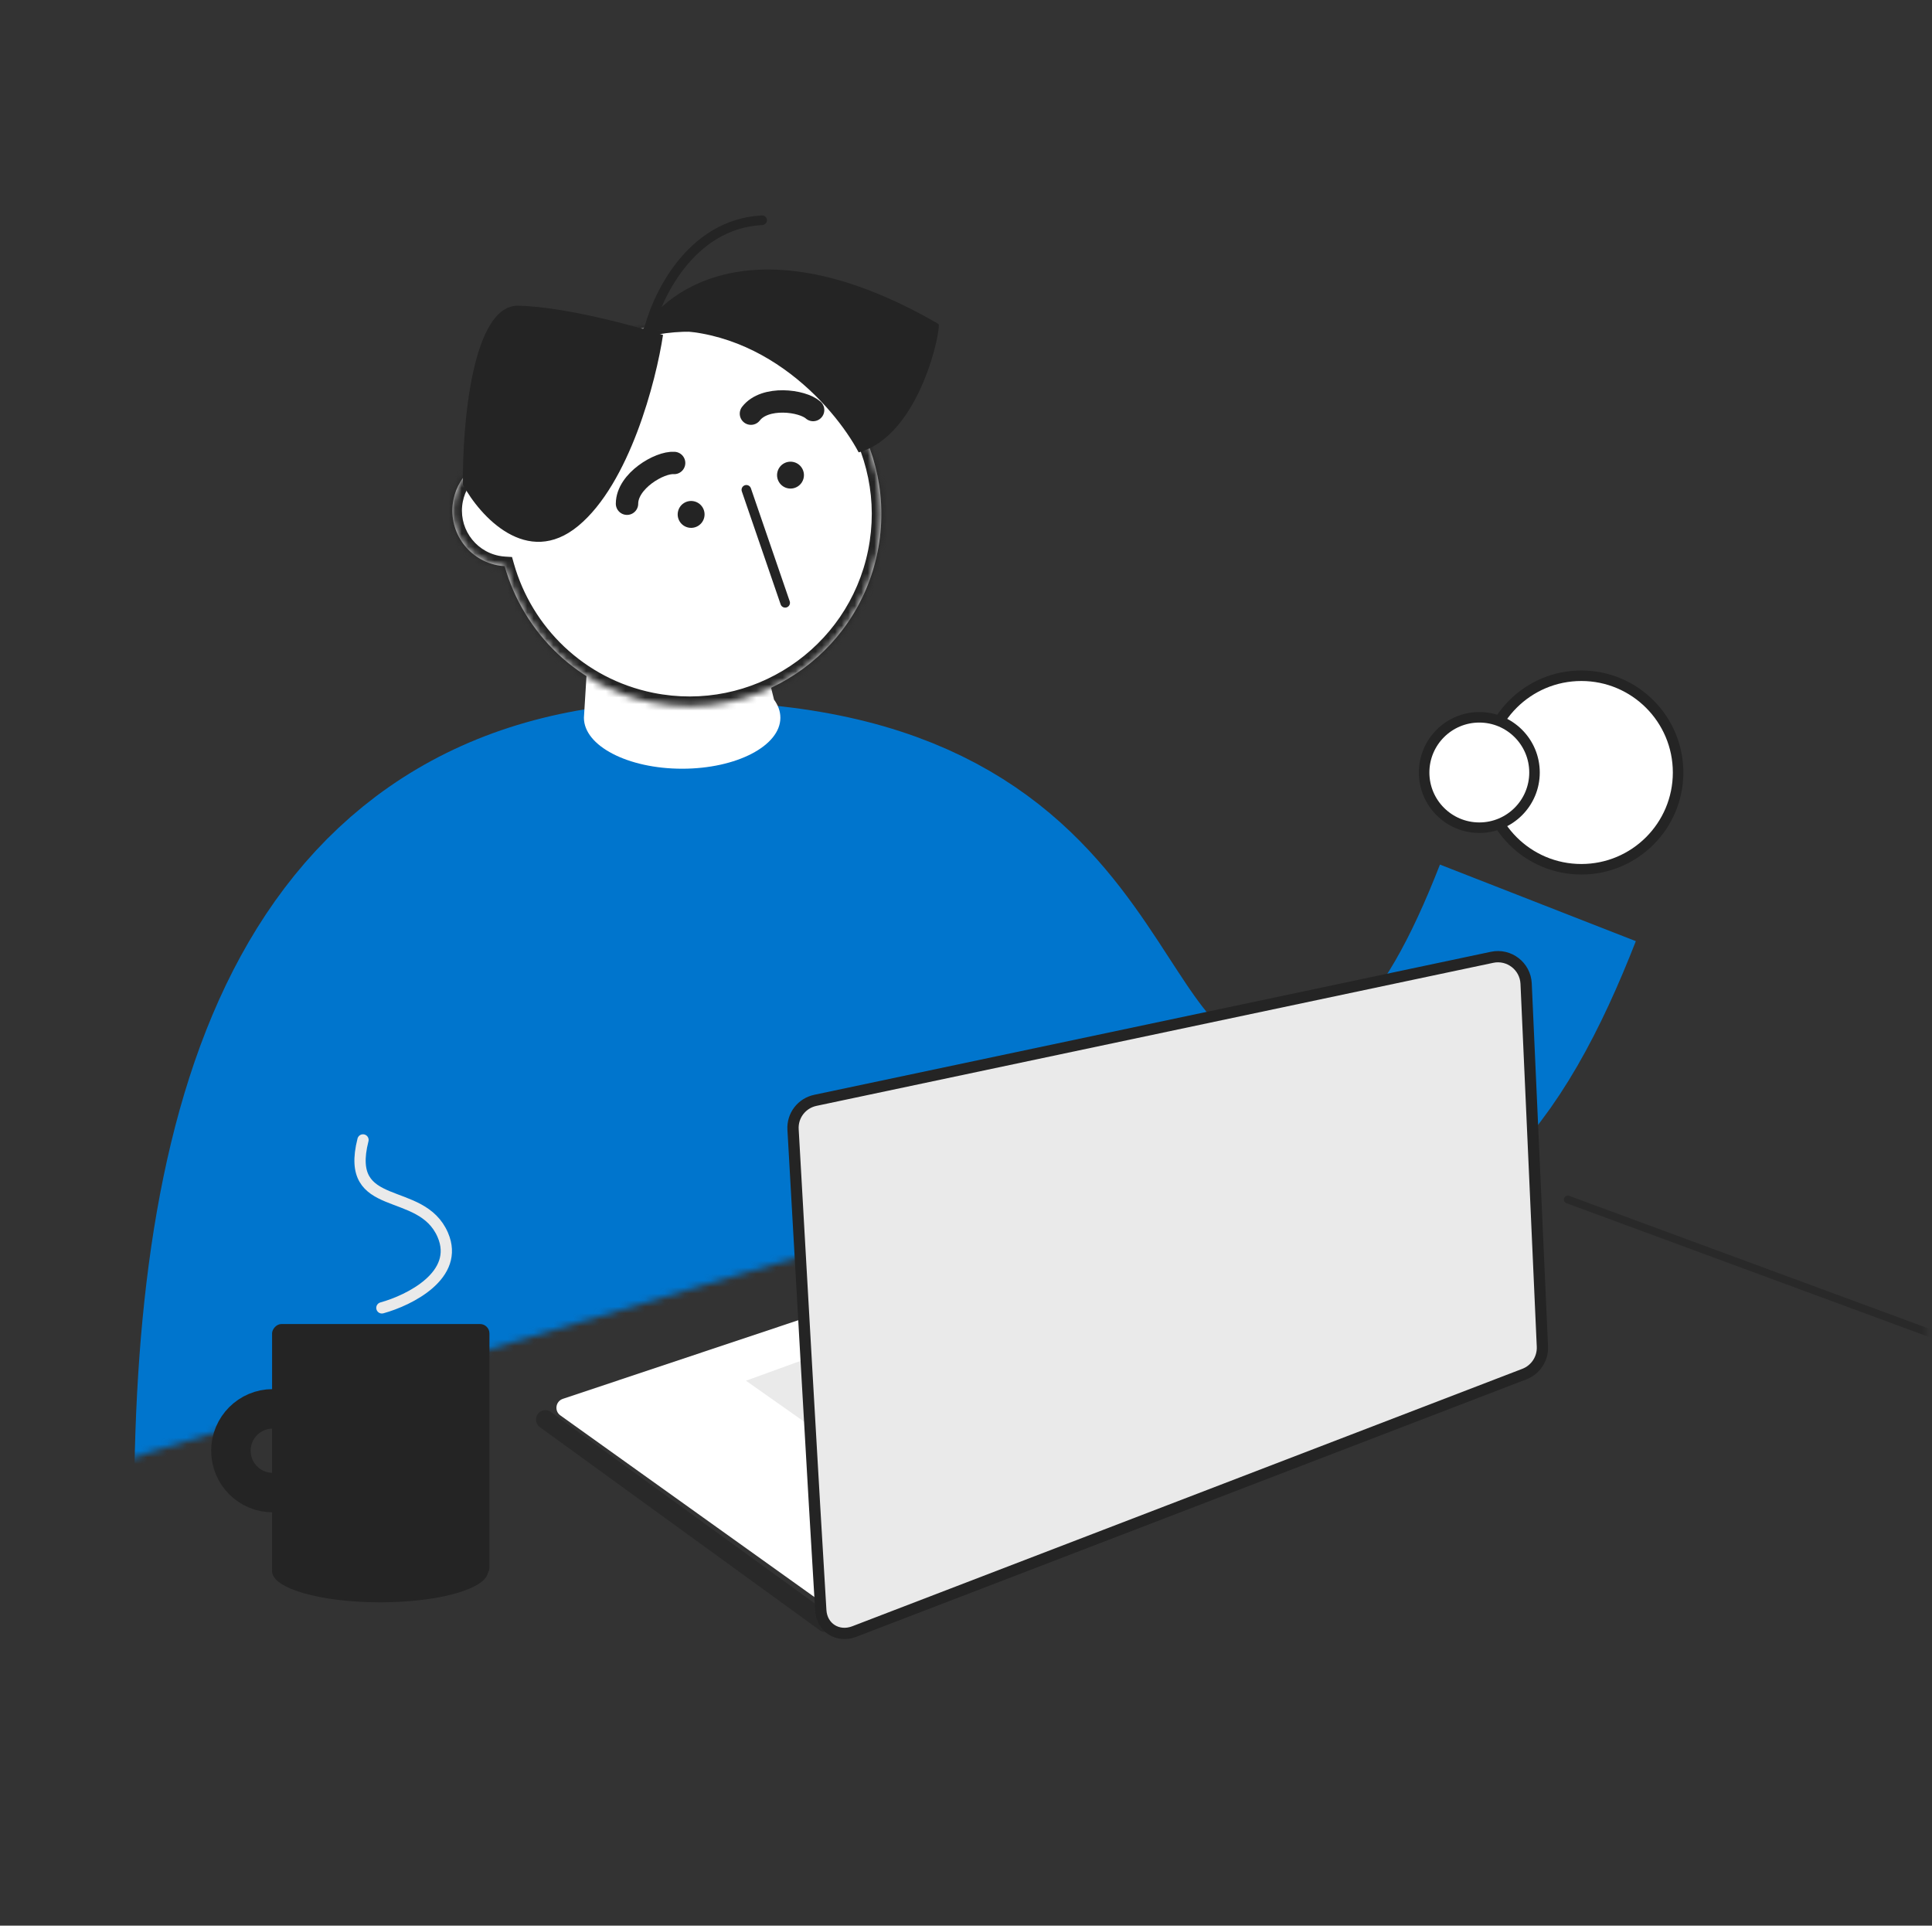 <svg width="295" height="294" viewBox="0 0 295 294" fill="none" xmlns="http://www.w3.org/2000/svg">
<rect x="0" y="0" width="295" height="294" fill="#333333" stroke="none"/>
<mask id="mask0_1346_30937" style="mask-type:alpha" maskUnits="userSpaceOnUse" x="0" y="0" width="295" height="294">
<rect width="294" height="294" transform="matrix(-1 0 0 1 294.147 0)" fill="#D9D9D9"/>
</mask>
<g mask="url(#mask0_1346_30937)">
<path d="M334.267 218.147L239.389 183.138" stroke="#242424" stroke-opacity="0.6" stroke-width="1.205" stroke-linecap="round"/>
<mask id="mask1_1346_30937" style="mask-type:alpha" maskUnits="userSpaceOnUse" x="0" y="0" width="280" height="229">
<path d="M156.335 181.769C106.934 196.285 7.305 225.868 4 228.072L0.213 0H279.752V106.204L225.531 196.572L156.335 181.769Z" fill="black"/>
</mask>
<g mask="url(#mask1_1346_30937)">
<path d="M36.536 230.654C36.536 168.687 51.963 123.135 104.805 123.135C170.858 123.135 157.811 171.174 190.116 175.343C213.191 178.32 225.017 162.94 234.824 137.846" stroke="#0075CD" stroke-width="32.113"/>
<path fill-rule="evenodd" clip-rule="evenodd" d="M118.187 106.817L113.1 86.215H90.601L89.19 109.073C89.17 109.239 89.159 109.407 89.159 109.577L89.159 109.578H89.159C89.159 113.88 95.874 117.366 104.158 117.366C112.442 117.366 119.157 113.88 119.157 109.578C119.157 108.606 118.814 107.675 118.187 106.817Z" fill="white"/>
<mask id="path-6-inside-1_1346_30937" fill="white">
<path d="M111.085 49.767C126.948 52.981 137.201 68.445 133.988 84.307C130.775 100.17 115.311 110.424 99.448 107.211C88.316 104.956 79.946 96.667 77.055 86.442C76.665 86.418 76.272 86.369 75.879 86.29C71.279 85.358 68.306 80.873 69.237 76.273C70.042 72.302 73.495 69.543 77.385 69.463C81.9 55.455 96.319 46.776 111.085 49.767Z"/>
</mask>
<path d="M111.085 49.767C126.948 52.981 137.201 68.445 133.988 84.307C130.775 100.17 115.311 110.424 99.448 107.211C88.316 104.956 79.946 96.667 77.055 86.442C76.665 86.418 76.272 86.369 75.879 86.29C71.279 85.358 68.306 80.873 69.237 76.273C70.042 72.302 73.495 69.543 77.385 69.463C81.9 55.455 96.319 46.776 111.085 49.767Z" fill="white"/>
<path d="M111.085 49.767L111.376 48.332L111.376 48.332L111.085 49.767ZM133.988 84.307L135.423 84.598L135.423 84.598L133.988 84.307ZM99.448 107.211L99.157 108.646L99.157 108.646L99.448 107.211ZM77.055 86.442L78.464 86.044L78.181 85.044L77.145 84.981L77.055 86.442ZM75.879 86.29L75.588 87.725L75.588 87.725L75.879 86.29ZM69.237 76.273L67.802 75.983L67.802 75.983L69.237 76.273ZM77.385 69.463L77.415 70.927L78.458 70.906L78.778 69.913L77.385 69.463ZM111.085 49.767L110.794 51.203C125.864 54.255 135.606 68.946 132.553 84.016L133.988 84.307L135.423 84.598C138.797 67.943 128.031 51.706 111.376 48.332L111.085 49.767ZM133.988 84.307L132.553 84.016C129.5 99.086 114.809 108.828 99.739 105.776L99.448 107.211L99.157 108.646C115.813 112.02 132.049 101.253 135.423 84.598L133.988 84.307ZM99.448 107.211L99.739 105.776C89.165 103.634 81.212 95.762 78.464 86.044L77.055 86.442L75.646 86.841C78.681 97.573 87.467 106.278 99.157 108.646L99.448 107.211ZM77.055 86.442L77.145 84.981C76.817 84.96 76.491 84.919 76.17 84.854L75.879 86.29L75.588 87.725C76.053 87.819 76.514 87.876 76.965 87.904L77.055 86.442ZM75.879 86.29L76.17 84.854C72.362 84.083 69.901 80.371 70.672 76.564L69.237 76.273L67.802 75.983C66.71 81.375 70.196 86.632 75.588 87.725L75.879 86.29ZM69.237 76.273L70.672 76.564C71.338 73.279 74.195 70.993 77.415 70.927L77.385 69.463L77.354 67.999C72.795 68.093 68.746 71.324 67.802 75.983L69.237 76.273ZM77.385 69.463L78.778 69.913C83.068 56.605 96.767 48.361 110.794 51.203L111.085 49.767L111.376 48.332C95.871 45.191 80.732 54.304 75.991 69.014L77.385 69.463Z" fill="#242424" mask="url(#path-6-inside-1_1346_30937)"/>
<path d="M113.962 74.783L119.889 92.037" stroke="#242424" stroke-width="1.464" stroke-linecap="round"/>
<circle cx="120.703" cy="72.541" r="2.052" transform="rotate(11.452 120.703 72.541)" fill="#242424"/>
<circle cx="105.529" cy="78.54" r="2.052" transform="rotate(11.452 105.529 78.54)" fill="#242424"/>
<path d="M88.296 80.292C96.124 73.817 100.185 58.156 101.237 51.135C96.833 49.726 86.258 46.861 79.188 46.669C72.119 46.477 70.576 64.818 70.687 74.012C73.296 78.804 80.469 86.768 88.296 80.292Z" fill="#242424"/>
<path d="M143.286 49.457C116.32 33.82 101.794 43.795 97.901 50.739C115.401 48.298 127.332 61.939 131.11 69.065C140.581 66.494 143.831 49.773 143.286 49.457Z" fill="#242424"/>
<path d="M98.889 51.022C100.133 45.457 105.371 34.188 116.373 33.625" stroke="#242424" stroke-width="1.464" stroke-linecap="round"/>
<path d="M95.739 76.906C95.748 73.418 100.732 70.52 102.932 70.686" stroke="#242424" stroke-width="3.417" stroke-linecap="round"/>
<path d="M114.663 63.156C116.794 60.395 122.513 61.13 124.156 62.602" stroke="#242424" stroke-width="3.417" stroke-linecap="round"/>
<circle cx="241.458" cy="117.943" r="14.773" fill="white" stroke="#242424" stroke-width="1.606"/>
<circle cx="225.879" cy="117.943" r="8.427" fill="white" stroke="#242424" stroke-width="1.606"/>
<rect x="51.433" y="134.528" width="106.529" height="103.775" fill="#0075CD" stroke="#0075CD" stroke-width="0.535"/>
</g>
<path d="M184.386 180.697L85.943 213.572C84.832 213.943 84.61 215.419 85.563 216.101L125.737 244.821C126.139 245.109 126.66 245.169 127.116 244.981L230.502 202.534C231.681 202.05 231.691 200.384 230.518 199.886L185.401 180.737C185.079 180.6 184.718 180.586 184.386 180.697Z" fill="white"/>
<path d="M83.273 216.733L126.004 247.741L232.737 204.159" stroke="#242424" stroke-opacity="0.6" stroke-width="2.87" stroke-linecap="round" stroke-linejoin="round"/>
<path d="M179.321 210.209L163.25 216.449L168.544 220.609L184.615 213.424L179.321 210.209Z" fill="#EAEAEA"/>
<path d="M113.903 210.803L133.859 224.863L192.025 200.259L172.296 189.601L113.903 210.803Z" fill="#EAEAEA"/>
<path d="M127.622 212.391L171.161 194.476" stroke="#242424" stroke-opacity="0.6" stroke-width="1.033" stroke-linecap="round"/>
<path d="M133.063 217.153C133.517 217.062 161.976 203.282 176.149 196.403" stroke="#242424" stroke-opacity="0.6" stroke-width="1.033" stroke-linecap="round"/>
<path d="M166.512 194.93L177.51 202.753" stroke="#242424" stroke-opacity="0.6" stroke-width="1.033" stroke-linecap="round"/>
<path d="M157.441 197.877L170.14 206.495" stroke="#242424" stroke-opacity="0.6" stroke-width="1.033" stroke-linecap="round"/>
<path d="M121.092 172.433C121.837 185.629 124.386 230.665 125.329 245.876C125.494 248.539 127.949 250.056 130.44 249.099L232.755 209.792C234.485 209.127 235.595 207.431 235.512 205.58L233.025 150.177C232.905 147.522 230.433 145.608 227.833 146.157L124.501 167.996C122.421 168.435 120.972 170.31 121.092 172.433Z" fill="#EAEAEA" stroke="#242424" stroke-width="1.722"/>
<circle cx="9.407" cy="9.407" r="6.393" transform="matrix(-1 0 0 1 51.057 212.085)" stroke="#242424" stroke-width="6.028"/>
<ellipse cx="16.489" cy="4.756" rx="16.489" ry="4.756" transform="matrix(-1 0 0 1 74.52 235.127)" fill="#242424"/>
<rect width="33.189" height="38.685" rx="1.435" transform="matrix(-1 0 0 1 74.733 202.149)" fill="#242424"/>
<path d="M58.312 199.682C62.516 198.526 70.262 194.679 67.611 188.542C64.298 180.871 52.541 185.39 55.426 174.041" stroke="#EAEAEA" stroke-width="1.722" stroke-linecap="round"/>
</g>
</svg>
